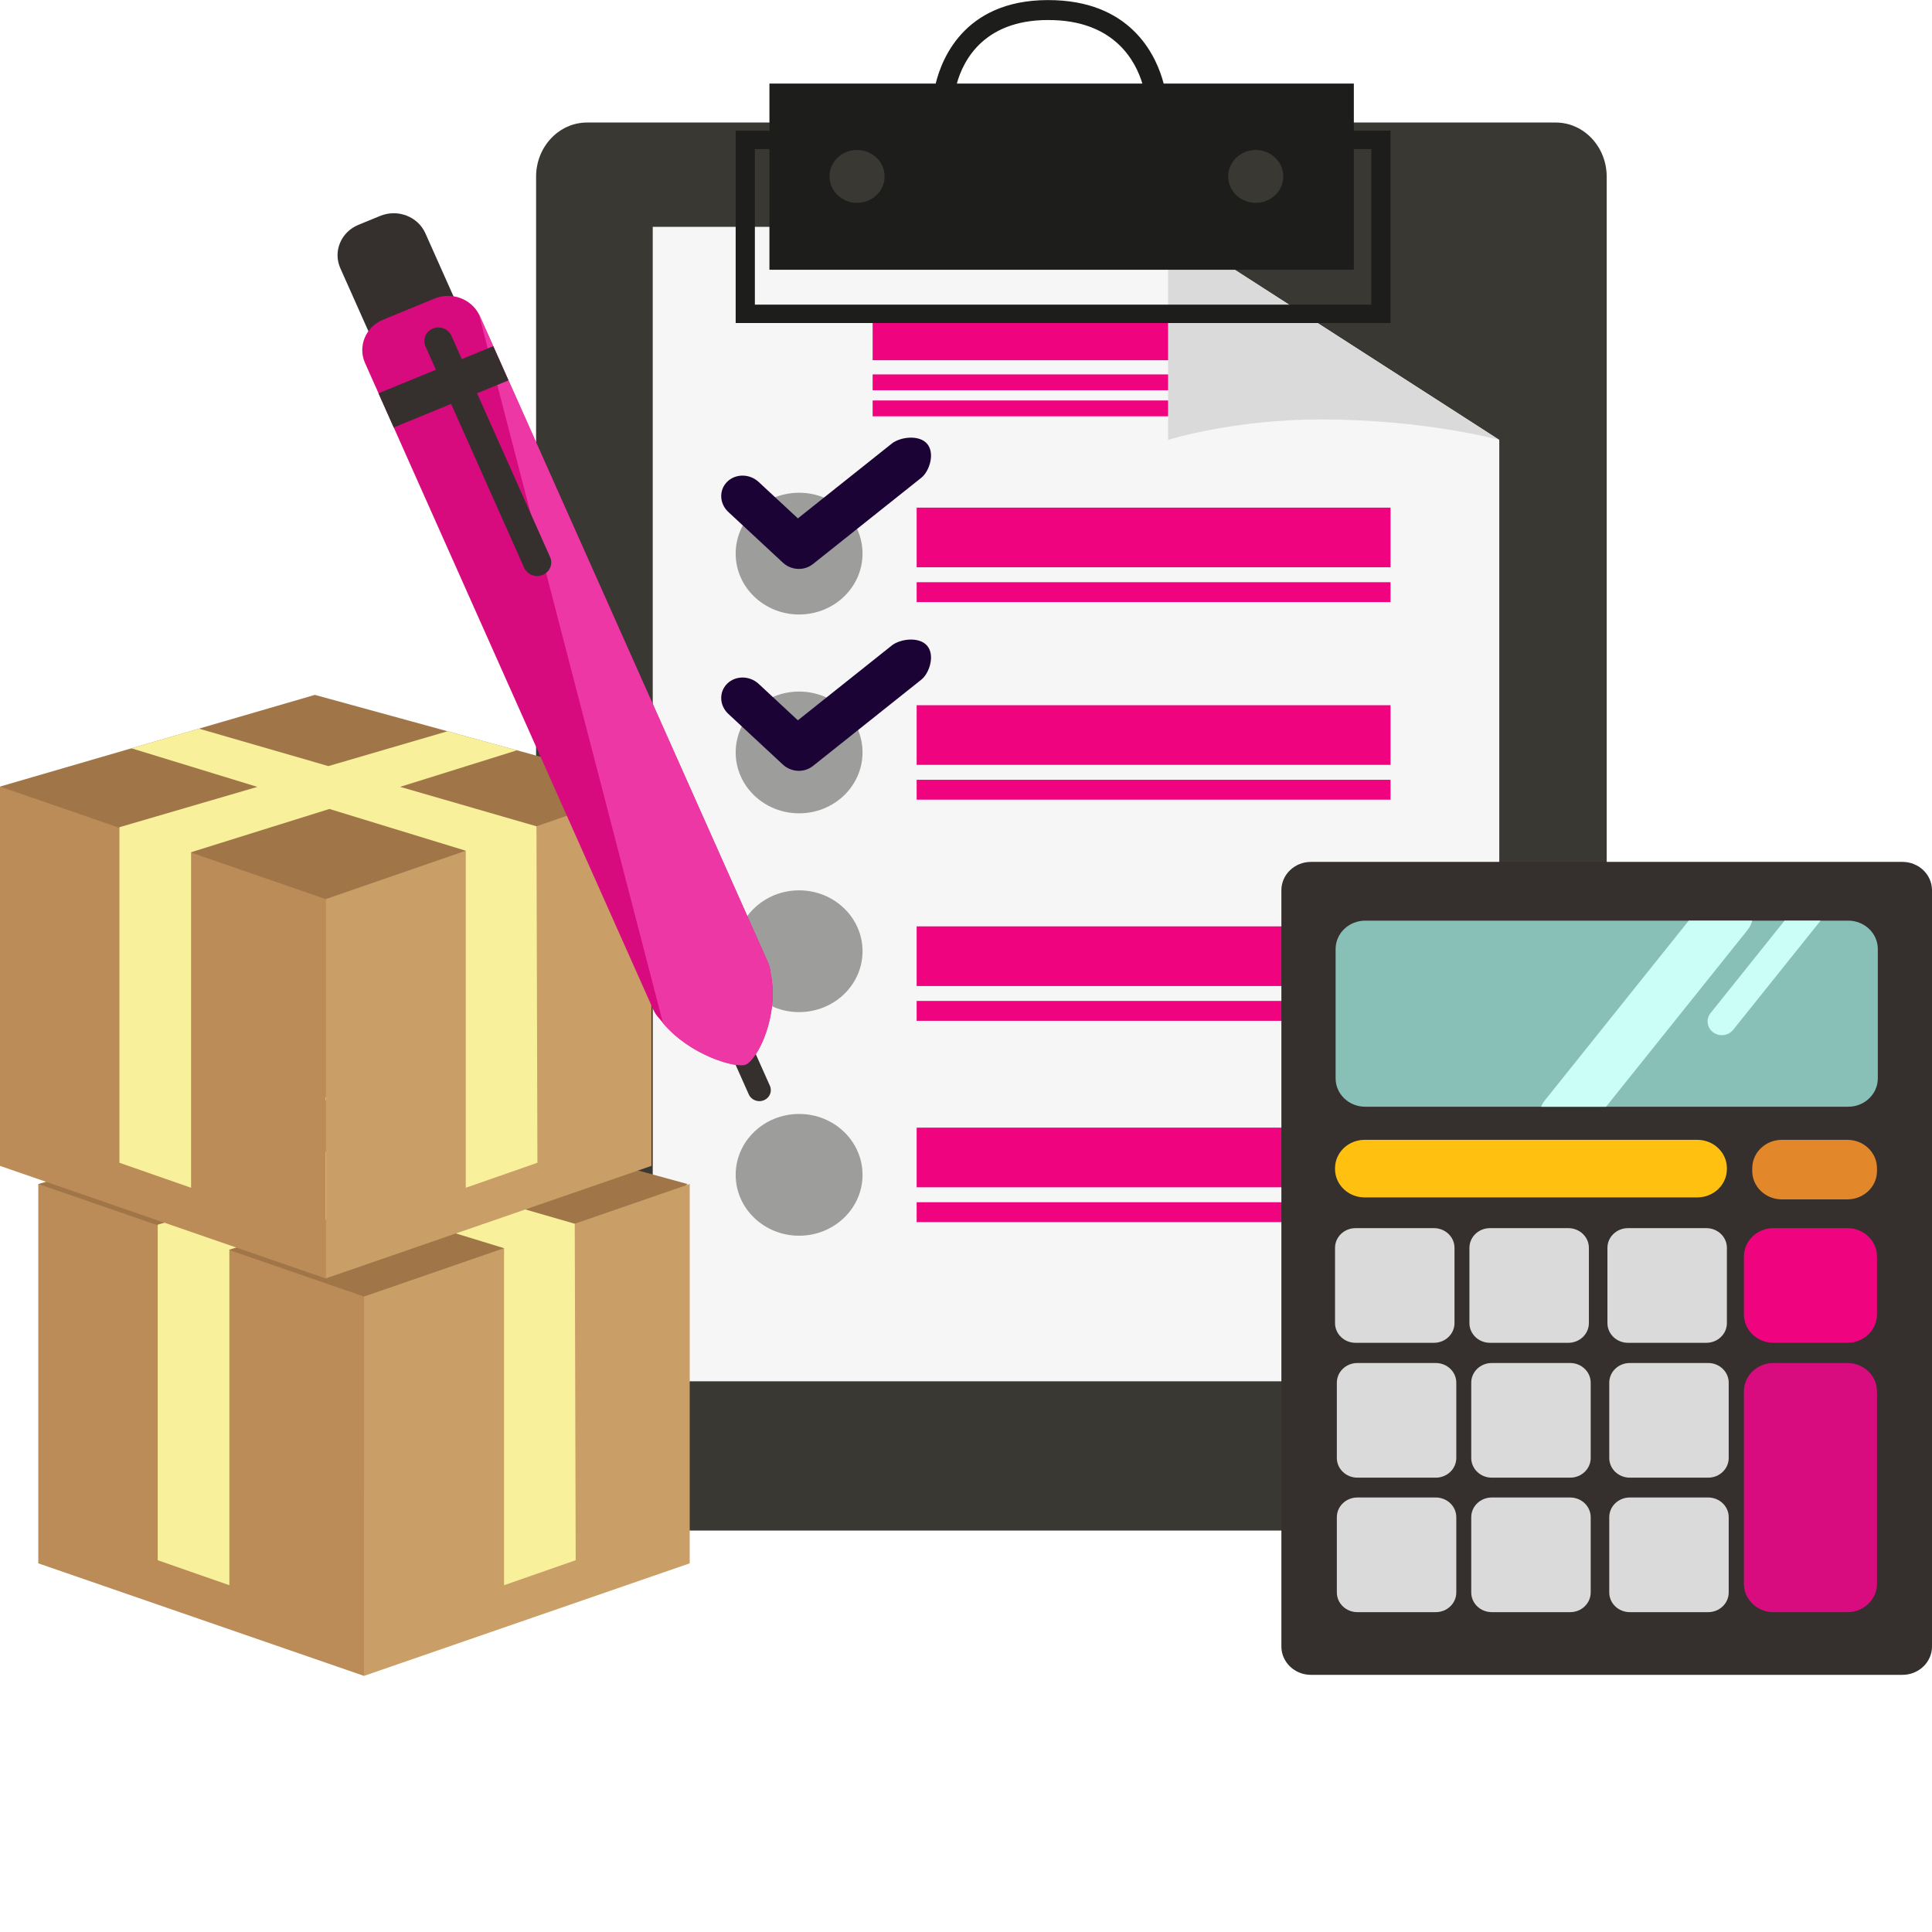 <svg width="200" height="200" viewBox="0 0 200 200" fill="none" xmlns="http://www.w3.org/2000/svg">
<path d="M166.324 152.835C166.324 155.93 163.961 158.441 161.046 158.441H60.773C57.859 158.441 55.496 155.93 55.496 152.835V18.29C55.496 15.194 57.859 12.684 60.773 12.684H161.047C163.961 12.684 166.324 15.194 166.324 18.29L166.324 152.835Z" fill="#3A3833"/>
<path d="M67.572 23.484V142.992H155.205V45.539L120.923 23.484H67.572Z" fill="#F6F6F6"/>
<path d="M155.205 45.539L120.923 23.484V45.539C120.923 45.539 127.589 43.421 136.701 43.421C147.556 43.422 155.205 45.539 155.205 45.539Z" fill="#DADADA"/>
<path d="M140.149 13.525V8.648H120.461C119.783 6.04 117.38 0.353 109.274 0.024C100.094 -0.348 97.543 5.871 96.864 8.648H79.651V13.525H76.157V33.442H143.948V13.525H140.149ZM129.994 15.525C131.569 15.525 132.846 16.75 132.846 18.262C132.846 19.773 131.569 20.999 129.994 20.999C128.419 20.999 127.142 19.773 127.142 18.262C127.142 16.75 128.419 15.525 129.994 15.525ZM109.182 2.087C115.488 2.344 117.579 6.4 118.256 8.648H99.052C99.715 6.254 101.928 1.787 109.182 2.087ZM88.721 15.525C90.296 15.525 91.573 16.75 91.573 18.262C91.573 19.773 90.296 20.999 88.721 20.999C87.146 20.999 85.87 19.773 85.87 18.262C85.87 16.75 87.146 15.525 88.721 15.525ZM141.961 31.535H78.144V15.433H79.651V27.927H140.149V15.433H141.961L141.961 31.535Z" fill="#1D1D1B"/>
<path d="M120.922 33.441H90.336V37.29H120.922V33.441Z" fill="#EF037F"/>
<path d="M120.922 38.758H90.336V40.398H120.922V38.758Z" fill="#EF037F"/>
<path d="M120.922 41.457H90.336V43.097H120.922V41.457Z" fill="#EF037F"/>
<path d="M89.289 57.31C89.289 60.791 86.349 63.612 82.723 63.612C79.097 63.612 76.157 60.791 76.157 57.31C76.157 53.829 79.097 51.008 82.723 51.008C86.349 51.008 89.289 53.829 89.289 57.31Z" fill="#9D9D9C"/>
<path d="M82.723 84.195C86.349 84.195 89.289 81.373 89.289 77.892C89.289 74.412 86.349 71.59 82.723 71.59C79.097 71.59 76.157 74.412 76.157 77.892C76.157 81.373 79.097 84.195 82.723 84.195Z" fill="#9D9D9C"/>
<path d="M89.289 98.471C89.289 101.951 86.349 104.773 82.723 104.773C79.097 104.773 76.157 101.951 76.157 98.471C76.157 94.99 79.097 92.168 82.723 92.168C86.349 92.168 89.289 94.99 89.289 98.471Z" fill="#9D9D9C"/>
<path d="M89.289 121.619C89.289 125.099 86.349 127.921 82.723 127.921C79.097 127.921 76.157 125.099 76.157 121.619C76.157 118.138 79.097 115.316 82.723 115.316C86.349 115.316 89.289 118.138 89.289 121.619Z" fill="#9D9D9C"/>
<path d="M143.948 52.551H94.892V58.724H143.948V52.551Z" fill="#EF037F"/>
<path d="M143.948 60.27H94.892V62.328H143.948V60.27Z" fill="#EF037F"/>
<path d="M143.948 73.004H94.892V79.177H143.948V73.004Z" fill="#EF037F"/>
<path d="M143.948 80.723H94.892V82.781H143.948V80.723Z" fill="#EF037F"/>
<path d="M143.948 95.898H94.892V102.072H143.948V95.898Z" fill="#EF037F"/>
<path d="M143.948 103.617H94.892V105.675H143.948V103.617Z" fill="#EF037F"/>
<path d="M143.948 116.734H94.892V122.908H143.948V116.734Z" fill="#EF037F"/>
<path d="M143.948 124.453H94.892V126.511H143.948V124.453Z" fill="#EF037F"/>
<path d="M95.973 45.94C95.131 44.961 93.169 45.244 92.325 45.913L82.595 53.663L78.535 49.891C77.601 49.023 76.141 49.016 75.275 49.875C74.409 50.734 74.463 52.134 75.398 53.002L81.036 58.239C81.844 58.99 83.043 59.096 83.913 58.556C83.986 58.514 84.058 58.468 84.126 58.415L95.373 49.458C96.216 48.789 96.815 46.919 95.973 45.94Z" fill="#1C0336"/>
<path d="M95.973 66.842C95.131 65.863 93.169 66.146 92.325 66.815L82.595 74.565L78.535 70.793C77.601 69.925 76.141 69.918 75.275 70.777C74.409 71.636 74.463 73.036 75.398 73.904L81.036 79.142C81.844 79.892 83.043 79.998 83.913 79.458C83.986 79.416 84.058 79.371 84.126 79.318L95.373 70.36C96.216 69.691 96.815 67.821 95.973 66.842Z" fill="#1C0336"/>
<path d="M36.557 113.078L71.173 122.571L37.568 154.825L3.963 122.571L36.557 113.078Z" fill="#A07648"/>
<path d="M37.681 173.487L3.963 161.836V122.57L37.681 134.22V173.487Z" fill="#BC8C58"/>
<path d="M37.681 173.487L71.398 161.836V122.57L37.681 134.22V173.487Z" fill="#CA9E67"/>
<path d="M59.596 161.513L59.497 126.682L45.382 122.598L57.479 118.816L50.29 116.844L37.958 120.451L24.56 116.574L17.57 118.608L30.603 122.601L16.326 126.777V161.513L23.744 164.102V129.366L38.064 124.887L52.178 129.212V164.102L59.596 161.513Z" fill="#F9F09B"/>
<path d="M32.594 71.934L67.209 81.426L33.604 113.68L0 81.426L32.594 71.934Z" fill="#A07648"/>
<path d="M33.717 132.343L0 120.692V81.426L33.717 93.076V132.343Z" fill="#BC8C58"/>
<path d="M33.717 132.343L67.434 120.692V81.426L33.717 93.076V132.343Z" fill="#CA9E67"/>
<path d="M55.633 120.368L55.534 85.538L41.419 81.454L53.516 77.671L46.326 75.7L33.995 79.306L20.596 75.43L13.607 77.464L26.64 81.457L12.363 85.632V120.368L19.78 122.957V88.222L34.101 83.743L48.215 88.067V122.957L55.633 120.368Z" fill="#F9F09B"/>
<path d="M200 170.441C200 172.064 198.629 173.38 196.939 173.38H135.71C134.019 173.38 132.648 172.064 132.648 170.441V92.161C132.648 90.538 134.019 89.223 135.71 89.223H196.939C198.63 89.223 200 90.538 200 92.161V170.441Z" fill="#352F2D"/>
<path d="M191.33 95.305H188.465H184.736H181.392H174.817H141.323C139.633 95.305 138.262 96.621 138.262 98.243V111.63C138.262 113.253 139.633 114.568 141.323 114.568H159.533H166.26H191.33C193.02 114.568 194.391 113.253 194.391 111.63V98.243C194.391 96.62 193.02 95.305 191.33 95.305Z" fill="#88BFB7"/>
<path d="M181.392 95.305H174.817L159.908 113.929C159.748 114.129 159.625 114.345 159.533 114.569H166.26L180.908 96.27C181.145 95.974 181.305 95.645 181.392 95.305Z" fill="#CCFEF8"/>
<path d="M177.346 106.866C177.994 107.343 178.921 107.227 179.419 106.605L188.465 95.305H184.736L177.074 104.876C176.577 105.497 176.698 106.388 177.346 106.866Z" fill="#CCFEF8"/>
<path d="M194.306 163.953C194.306 165.576 192.936 166.892 191.245 166.892H183.591C181.9 166.892 180.529 165.576 180.529 163.953V144.036C180.529 142.413 181.9 141.098 183.591 141.098H191.245C192.936 141.098 194.306 142.413 194.306 144.036V163.953Z" fill="#D80B7F"/>
<path d="M150.756 164.85C150.756 165.976 149.804 166.889 148.631 166.889H140.514C139.341 166.889 138.389 165.976 138.389 164.85V157.059C138.389 155.933 139.341 155.02 140.514 155.02H148.631C149.804 155.02 150.756 155.933 150.756 157.059V164.85Z" fill="#DADADA"/>
<path d="M164.669 164.85C164.669 165.976 163.717 166.889 162.544 166.889H154.426C153.253 166.889 152.302 165.976 152.302 164.85V157.059C152.302 155.933 153.253 155.02 154.426 155.02H162.544C163.717 155.02 164.669 155.933 164.669 157.059V164.85Z" fill="#DADADA"/>
<path d="M178.956 164.85C178.956 165.976 178.004 166.889 176.831 166.889H168.714C167.54 166.889 166.589 165.976 166.589 164.85V157.059C166.589 155.933 167.54 155.02 168.714 155.02H176.831C178.004 155.02 178.956 155.933 178.956 157.059V164.85Z" fill="#DADADA"/>
<path d="M150.756 150.928C150.756 152.054 149.804 152.967 148.631 152.967H140.514C139.341 152.967 138.389 152.054 138.389 150.928V143.137C138.389 142.011 139.341 141.098 140.514 141.098H148.631C149.804 141.098 150.756 142.011 150.756 143.137V150.928Z" fill="#DADADA"/>
<path d="M164.669 150.928C164.669 152.054 163.717 152.967 162.544 152.967H154.426C153.253 152.967 152.302 152.054 152.302 150.928V143.137C152.302 142.011 153.253 141.098 154.426 141.098H162.544C163.717 141.098 164.669 142.011 164.669 143.137V150.928Z" fill="#DADADA"/>
<path d="M178.956 150.928C178.956 152.054 178.004 152.967 176.831 152.967H168.714C167.54 152.967 166.589 152.054 166.589 150.928V143.137C166.589 142.011 167.54 141.098 168.714 141.098H176.831C178.004 141.098 178.956 142.011 178.956 143.137V150.928Z" fill="#DADADA"/>
<path d="M150.569 136.967C150.569 138.093 149.617 139.007 148.444 139.007H140.327C139.153 139.007 138.202 138.093 138.202 136.967V129.176C138.202 128.05 139.153 127.137 140.327 127.137H148.444C149.617 127.137 150.569 128.05 150.569 129.176V136.967Z" fill="#DADADA"/>
<path d="M164.481 136.967C164.481 138.093 163.529 139.007 162.356 139.007H154.239C153.065 139.007 152.114 138.093 152.114 136.967V129.176C152.114 128.05 153.065 127.137 154.239 127.137H162.356C163.529 127.137 164.481 128.05 164.481 129.176V136.967Z" fill="#DADADA"/>
<path d="M178.768 136.967C178.768 138.093 177.817 139.007 176.643 139.007H168.526C167.353 139.007 166.401 138.093 166.401 136.967V129.176C166.401 128.05 167.353 127.137 168.526 127.137H176.643C177.817 127.137 178.768 128.05 178.768 129.176V136.967Z" fill="#DADADA"/>
<path d="M194.306 130.075C194.306 128.452 192.936 127.137 191.245 127.137H183.591C181.9 127.137 180.529 128.453 180.529 130.075V136.068C180.529 137.691 181.9 139.007 183.591 139.007H191.245C192.936 139.007 194.306 137.691 194.306 136.068V130.075Z" fill="#F0037F"/>
<path d="M178.768 121.016C178.768 122.639 177.398 123.955 175.707 123.955H141.263C139.572 123.955 138.202 122.639 138.202 121.016V120.934C138.202 119.311 139.572 117.996 141.263 117.996H175.707C177.398 117.996 178.768 119.312 178.768 120.934V121.016Z" fill="#FFC010"/>
<path d="M194.306 121.221C194.306 122.843 192.935 124.159 191.244 124.159H184.453C182.762 124.159 181.392 122.843 181.392 121.221V120.934C181.392 119.311 182.762 117.996 184.453 117.996H191.244C192.935 117.996 194.306 119.312 194.306 120.934V121.221Z" fill="#E2872A"/>
<path d="M43.617 37.885C41.807 38.628 39.713 37.822 38.939 36.086L35.231 27.766C34.456 26.029 35.296 24.018 37.105 23.275L39.357 22.351C41.167 21.608 43.262 22.413 44.035 24.15L47.745 32.469C48.518 34.206 47.679 36.217 45.87 36.96L43.617 37.885Z" fill="#352F2D"/>
<path d="M79.771 100.74C79.745 100.363 79.657 99.985 79.494 99.618L52.638 39.372L51.062 35.834L49.666 32.705C49.639 32.641 49.605 32.582 49.574 32.522C48.738 30.914 46.732 30.189 44.989 30.905L39.664 33.092C37.855 33.834 37.016 35.845 37.789 37.582L39.184 40.711L40.761 44.249L67.618 104.496C67.789 104.881 68.028 105.217 68.314 105.504C68.417 105.642 68.523 105.776 68.633 105.907C71.428 109.26 76.235 110.608 77.193 110.215C78.392 109.723 80.705 105.155 79.771 100.74Z" fill="#D80B7E"/>
<path d="M79.077 113.9C78.473 114.147 77.775 113.878 77.517 113.3L75.094 107.863C74.835 107.283 75.115 106.613 75.718 106.366C76.321 106.118 77.02 106.386 77.278 106.966L79.701 112.403C79.959 112.982 79.68 113.652 79.077 113.9Z" fill="#352F2D"/>
<path d="M77.193 110.217C78.392 109.725 80.705 105.156 79.771 100.741C79.745 100.365 79.657 99.987 79.494 99.62L52.639 39.373L51.062 35.836L49.666 32.706C49.639 32.642 49.605 32.584 49.574 32.523L68.633 105.908C71.428 109.261 76.235 110.61 77.193 110.217Z" fill="#ED37A4"/>
<path d="M51.06 35.838L39.183 40.715L40.759 44.252L52.636 39.376L51.06 35.838Z" fill="#352F2D"/>
<path d="M56.181 59.517C55.439 59.823 54.581 59.492 54.264 58.781L44.043 35.851C43.725 35.139 44.069 34.316 44.811 34.012C45.553 33.707 46.41 34.038 46.728 34.749L56.949 57.678C57.266 58.39 56.922 59.213 56.181 59.517Z" fill="#352F2D"/>
</svg>
